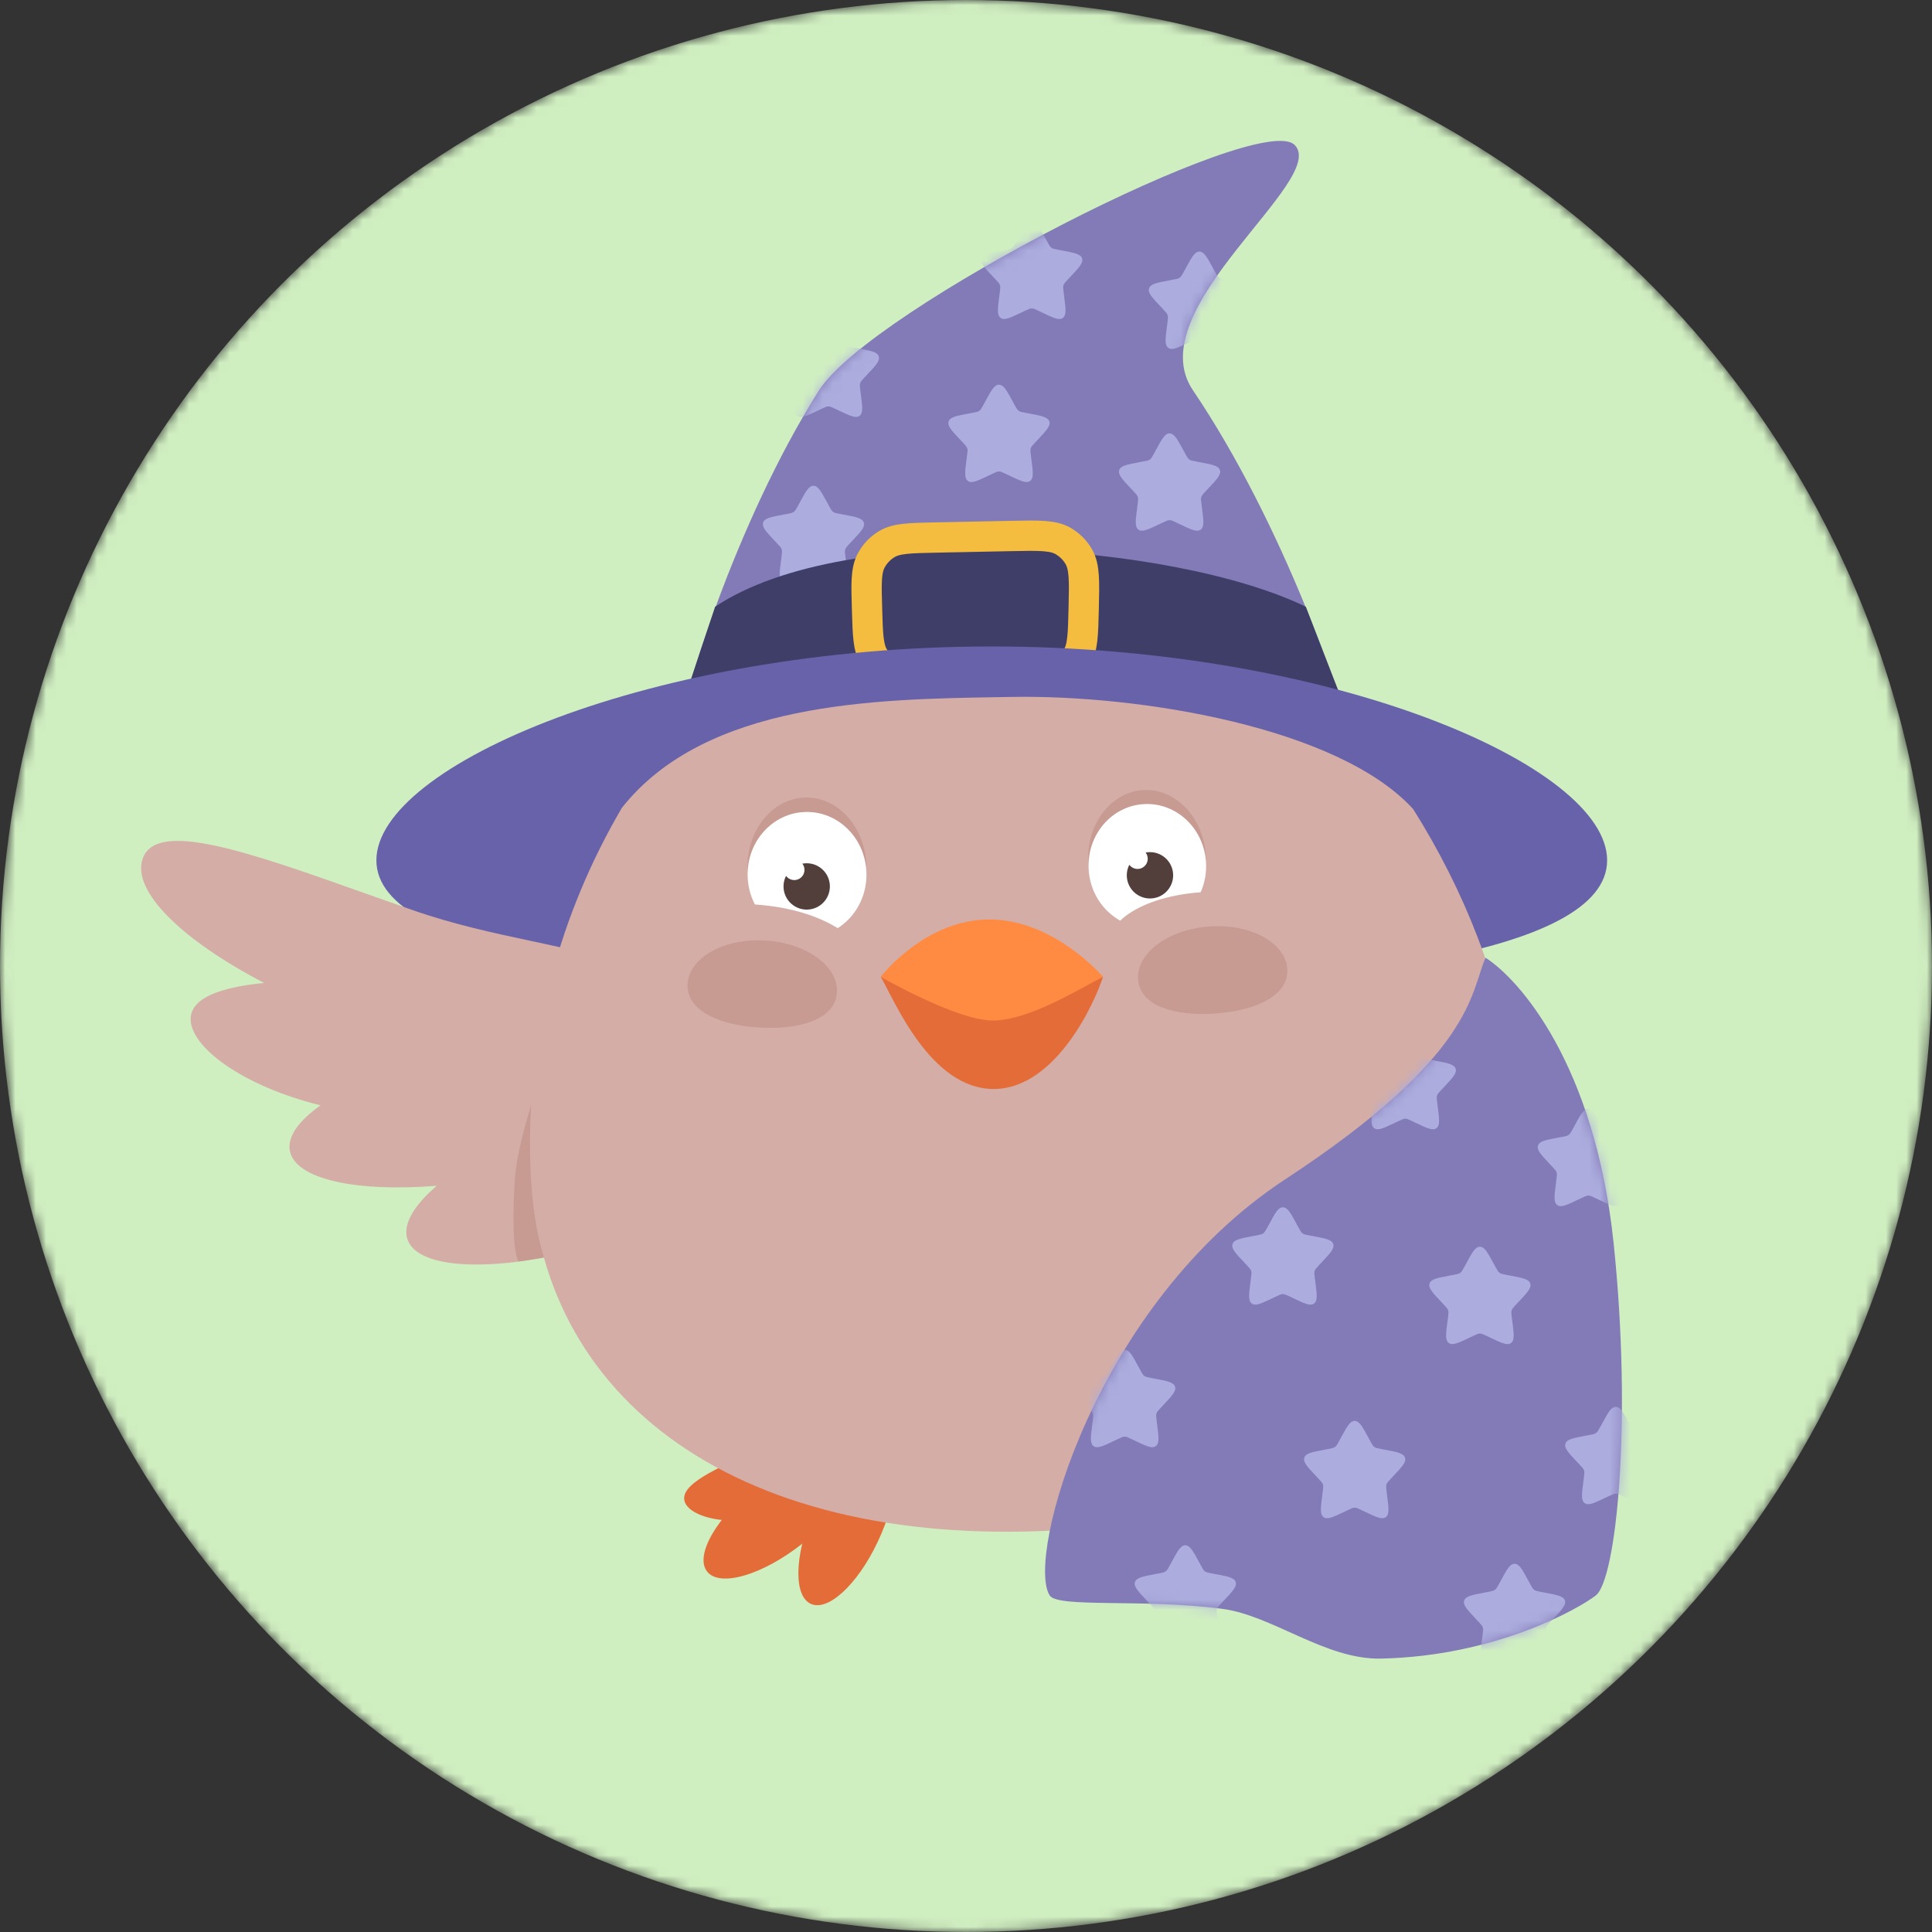 <svg width="189" height="189" viewBox="0 0 189 189" fill="none" xmlns="http://www.w3.org/2000/svg">
<rect x="0" y="0" width="189" height="189" fill="#333333" stroke="none"/>
<mask id="mask0_520_239" style="mask-type:alpha" maskUnits="userSpaceOnUse" x="0" y="0" width="189" height="189">
<circle cx="94.5" cy="94.5" r="94.5" fill="#D9D9D9"/>
</mask>
<g mask="url(#mask0_520_239)">
<circle cx="94.5" cy="94.5" r="94.5" fill="#D0EFC1"/>
<path d="M131.549 71.006C125.636 68.981 116.82 66.609 98.882 66.609C80.945 66.609 73.778 68.981 66.591 71.006C66.591 68.923 71.841 51.246 80.127 38.179C85.163 30.235 123.264 10.774 126.65 14.179C130.037 17.584 111.319 30.235 116.7 38.179C125.55 51.246 131.549 68.923 131.549 71.006Z" fill="#837BB7"/>
<mask id="mask1_520_239" style="mask-type:alpha" maskUnits="userSpaceOnUse" x="66" y="13" width="66" height="59">
<path d="M131.549 71.006C125.636 68.981 116.82 66.609 98.882 66.609C80.945 66.609 73.778 68.981 66.591 71.006C66.591 68.923 71.841 51.246 80.127 38.179C85.163 30.235 123.264 10.774 126.65 14.179C130.037 17.584 111.319 30.235 116.7 38.179C125.55 51.246 131.549 68.923 131.549 71.006Z" fill="#6762AA"/>
</mask>
<g mask="url(#mask1_520_239)">
<path d="M79.698 32.9C80.29 31.811 80.585 31.266 81.038 31.266C81.491 31.266 81.787 31.811 82.378 32.9L82.563 33.242C82.734 33.556 82.819 33.713 82.958 33.815C83.097 33.916 83.272 33.949 83.622 34.015L84.003 34.087C85.216 34.315 85.823 34.429 85.963 34.862C86.103 35.296 85.679 35.746 84.831 36.648L84.565 36.931C84.32 37.191 84.198 37.321 84.145 37.486C84.092 37.65 84.115 37.828 84.16 38.182L84.21 38.568C84.369 39.799 84.448 40.414 84.082 40.682C83.716 40.95 83.158 40.684 82.042 40.151L81.693 39.985C81.371 39.831 81.21 39.754 81.038 39.754C80.866 39.754 80.706 39.831 80.384 39.985L80.034 40.151C78.919 40.684 78.361 40.95 77.994 40.682C77.628 40.414 77.707 39.799 77.866 38.568L77.916 38.182C77.962 37.828 77.985 37.65 77.932 37.486C77.879 37.321 77.756 37.191 77.512 36.931L77.246 36.648C76.397 35.746 75.973 35.296 76.113 34.862C76.253 34.429 76.86 34.315 78.074 34.087L78.454 34.015C78.804 33.949 78.979 33.916 79.118 33.815C79.257 33.713 79.343 33.556 79.513 33.242L79.698 32.9Z" fill="#ACACDE"/>
<path d="M99.589 23.317C100.18 22.227 100.476 21.682 100.929 21.682C101.382 21.682 101.677 22.227 102.269 23.317L102.454 23.658C102.624 23.973 102.71 24.13 102.849 24.231C102.988 24.333 103.163 24.366 103.513 24.432L103.893 24.503C105.107 24.732 105.714 24.846 105.854 25.279C105.994 25.712 105.57 26.163 104.721 27.065L104.455 27.348C104.211 27.608 104.089 27.738 104.035 27.902C103.982 28.067 104.005 28.244 104.051 28.599L104.101 28.985C104.26 30.216 104.339 30.831 103.973 31.099C103.606 31.366 103.048 31.1 101.933 30.568L101.583 30.401C101.262 30.248 101.101 30.171 100.929 30.171C100.757 30.171 100.596 30.248 100.274 30.401L99.925 30.568C98.809 31.1 98.251 31.366 97.885 31.099C97.519 30.831 97.598 30.216 97.757 28.985L97.807 28.599C97.853 28.244 97.875 28.067 97.822 27.902C97.769 27.738 97.647 27.608 97.402 27.348L97.136 27.065C96.288 26.163 95.864 25.712 96.004 25.279C96.144 24.846 96.751 24.732 97.964 24.503L98.345 24.432C98.695 24.366 98.87 24.333 99.009 24.231C99.148 24.13 99.233 23.973 99.404 23.658L99.589 23.317Z" fill="#ACACDE"/>
<path d="M96.386 39.268C96.978 38.179 97.273 37.634 97.726 37.634C98.179 37.634 98.475 38.179 99.066 39.268L99.251 39.61C99.422 39.924 99.507 40.081 99.646 40.183C99.785 40.285 99.96 40.317 100.31 40.383L100.691 40.455C101.904 40.683 102.511 40.798 102.651 41.231C102.791 41.664 102.367 42.115 101.519 43.017L101.253 43.299C101.008 43.559 100.886 43.69 100.833 43.854C100.78 44.018 100.803 44.196 100.848 44.551L100.898 44.936C101.057 46.167 101.137 46.783 100.77 47.05C100.404 47.318 99.846 47.052 98.73 46.52L98.381 46.353C98.059 46.199 97.898 46.123 97.726 46.123C97.554 46.123 97.394 46.199 97.072 46.353L96.722 46.52C95.607 47.052 95.049 47.318 94.682 47.05C94.316 46.783 94.395 46.167 94.554 44.936L94.604 44.551C94.65 44.196 94.673 44.018 94.62 43.854C94.567 43.69 94.444 43.559 94.2 43.299L93.934 43.017C93.085 42.115 92.661 41.664 92.801 41.231C92.941 40.798 93.548 40.683 94.762 40.455L95.142 40.383C95.492 40.317 95.667 40.285 95.806 40.183C95.945 40.081 96.031 39.924 96.201 39.61L96.386 39.268Z" fill="#ACACDE"/>
<path d="M113.074 44.029C113.665 42.94 113.961 42.395 114.414 42.395C114.867 42.395 115.162 42.94 115.754 44.029L115.939 44.371C116.109 44.685 116.195 44.842 116.334 44.944C116.473 45.045 116.648 45.078 116.998 45.144L117.378 45.216C118.592 45.444 119.199 45.559 119.339 45.992C119.479 46.425 119.055 46.876 118.206 47.778L117.94 48.06C117.696 48.32 117.573 48.45 117.52 48.615C117.467 48.779 117.49 48.956 117.536 49.312L117.586 49.697C117.745 50.928 117.824 51.544 117.458 51.811C117.091 52.079 116.533 51.813 115.418 51.281L115.068 51.114C114.746 50.96 114.586 50.883 114.414 50.883C114.242 50.883 114.081 50.96 113.759 51.114L113.41 51.281C112.294 51.813 111.736 52.079 111.37 51.811C111.003 51.544 111.083 50.928 111.242 49.697L111.292 49.312C111.337 48.956 111.36 48.779 111.307 48.615C111.254 48.45 111.132 48.32 110.887 48.06L110.621 47.778C109.773 46.876 109.349 46.425 109.489 45.992C109.629 45.559 110.236 45.444 111.449 45.216L111.83 45.144C112.18 45.078 112.355 45.045 112.494 44.944C112.633 44.842 112.718 44.685 112.889 44.371L113.074 44.029Z" fill="#ACACDE"/>
<path d="M115.993 26.246C116.585 25.156 116.88 24.611 117.333 24.611C117.786 24.611 118.082 25.156 118.673 26.246L118.858 26.587C119.029 26.902 119.114 27.059 119.253 27.16C119.392 27.262 119.567 27.295 119.917 27.361L120.298 27.432C121.511 27.661 122.118 27.775 122.258 28.208C122.398 28.641 121.974 29.092 121.126 29.994L120.86 30.277C120.615 30.537 120.493 30.667 120.44 30.831C120.387 30.996 120.41 31.173 120.455 31.528L120.505 31.914C120.664 33.145 120.743 33.76 120.377 34.028C120.01 34.295 119.453 34.029 118.337 33.497L117.988 33.33C117.666 33.177 117.505 33.1 117.333 33.1C117.161 33.1 117 33.177 116.679 33.33L116.329 33.497C115.214 34.029 114.656 34.295 114.289 34.028C113.923 33.76 114.002 33.145 114.161 31.914L114.211 31.528C114.257 31.173 114.28 30.996 114.227 30.831C114.173 30.667 114.051 30.537 113.807 30.277L113.541 29.994C112.692 29.092 112.268 28.641 112.408 28.208C112.548 27.775 113.155 27.661 114.369 27.432L114.749 27.361C115.099 27.295 115.274 27.262 115.413 27.16C115.552 27.059 115.638 26.902 115.808 26.587L115.993 26.246Z" fill="#ACACDE"/>
<path d="M78.238 49.159C78.829 48.069 79.125 47.524 79.578 47.524C80.031 47.524 80.326 48.069 80.918 49.159L81.103 49.5C81.273 49.815 81.359 49.972 81.498 50.073C81.637 50.175 81.812 50.208 82.162 50.274L82.542 50.345C83.756 50.574 84.363 50.688 84.503 51.121C84.643 51.554 84.219 52.005 83.37 52.907L83.104 53.19C82.86 53.45 82.737 53.58 82.684 53.744C82.631 53.908 82.654 54.086 82.7 54.441L82.75 54.827C82.909 56.058 82.988 56.673 82.622 56.941C82.255 57.208 81.697 56.942 80.582 56.41L80.232 56.243C79.91 56.09 79.75 56.013 79.578 56.013C79.406 56.013 79.245 56.09 78.923 56.243L78.574 56.41C77.458 56.942 76.9 57.208 76.534 56.941C76.168 56.673 76.247 56.058 76.406 54.827L76.456 54.441C76.501 54.086 76.524 53.908 76.471 53.744C76.418 53.58 76.296 53.45 76.051 53.19L75.785 52.907C74.937 52.005 74.513 51.554 74.653 51.121C74.793 50.688 75.4 50.574 76.613 50.345L76.994 50.274C77.344 50.208 77.519 50.175 77.658 50.073C77.797 49.972 77.882 49.815 78.053 49.5L78.238 49.159Z" fill="#ACACDE"/>
</g>
<path d="M69.955 59.357C82.878 50.69 114.863 53.094 127.745 59.357L132.523 71.689H65.848L69.955 59.357Z" fill="#3F3E68"/>
<path d="M84.82 59.647C84.744 57.094 84.706 55.818 85.218 54.85C85.574 54.175 86.11 53.612 86.766 53.222C87.707 52.662 88.984 52.636 91.537 52.584L98.938 52.433C101.647 52.378 103.001 52.35 104.001 52.925C104.641 53.293 105.172 53.825 105.538 54.466C106.109 55.468 106.077 56.822 106.013 59.531V59.531C105.953 62.079 105.923 63.354 105.354 64.298C104.988 64.903 104.474 65.405 103.86 65.756C102.903 66.303 101.629 66.303 99.079 66.303L91.677 66.303C89.212 66.303 87.98 66.303 87.045 65.789C86.393 65.43 85.85 64.903 85.472 64.262C84.93 63.343 84.893 62.111 84.82 59.647V59.647Z" stroke="#F4BD3F" stroke-width="2.964"/>
<path d="M157.219 84.161C157.219 74.904 130.267 63.24 97.019 63.24C63.772 63.24 36.82 74.904 36.82 84.161C36.82 93.418 63.772 96.763 97.019 96.763C130.267 96.763 157.219 93.418 157.219 84.161Z" fill="#6762AA"/>
<ellipse cx="3.616" cy="8.962" rx="3.616" ry="8.962" transform="matrix(-0.619 -0.786 -0.786 0.619 85.5 145.485)" fill="#E36C39"/>
<ellipse cx="3.518" cy="8.687" rx="3.518" ry="8.687" transform="matrix(-0.952 -0.305 -0.391 0.92 89.617 142.047)" fill="#E36C39"/>
<ellipse cx="3.387" cy="8.953" rx="3.387" ry="8.953" transform="matrix(-0.842 -0.539 -0.556 0.831 94.19 135.234)" fill="#E36C39"/>
<path d="M74.443 141.672C69.996 143.686 66.368 145.253 66.999 146.953C67.63 148.653 72.575 149.658 77.022 147.644C81.468 145.629 84.562 142.618 83.93 140.918C83.299 139.217 78.89 139.657 74.443 141.672Z" fill="#E36C39"/>
<path fill-rule="evenodd" clip-rule="evenodd" d="M51.798 92.017C48.37 91.288 44.421 90.449 40.291 89.007C38.764 88.473 37.266 87.942 35.808 87.424L35.808 87.424C24.314 83.344 15.304 80.146 13.96 83.993C12.852 87.167 17.79 91.959 25.839 96.158C21.514 96.588 18.757 97.616 18.655 99.589C18.511 102.384 23.742 106.258 31.359 108.128C29.213 109.647 28.083 111.211 28.36 112.602C28.911 115.368 34.863 116.633 42.724 116.002C40.477 117.935 39.372 119.791 39.861 121.239C41.016 124.659 50.627 124.502 61.329 120.889C72.03 117.275 79.769 111.573 78.614 108.153C77.894 106.018 73.877 105.277 68.358 105.901C68.516 105.46 68.558 105.029 68.476 104.614C68.164 103.047 66.118 101.962 62.975 101.43C63.019 101.339 63.057 101.245 63.091 101.149C64.747 94.769 59.632 93.682 51.798 92.017Z" fill="#D4ADA6"/>
<path d="M53.294 104.078C52.194 110.238 51.269 117.221 53.26 123.003C53.26 123.003 51.757 123.259 50.736 123.41C50.194 122.565 50.103 118.904 50.392 115.064C50.682 111.224 53.294 104.078 53.294 104.078Z" fill="#C79A92"/>
<path fill-rule="evenodd" clip-rule="evenodd" d="M60.837 79.024C54.81 89.314 51.34 101.424 51.908 114.704C52.897 137.822 73.585 152.31 106.352 149.497C139.119 146.683 151.359 130.426 147.929 104.625C146.804 96.161 143.325 87.221 138.246 79.15C130.941 71.138 111.502 67.965 99.043 68.177C98.627 68.184 98.205 68.191 97.777 68.197C85.592 68.392 69.052 68.655 60.837 79.024Z" fill="#D4ADA6"/>
<ellipse cx="78.935" cy="84.844" rx="5.813" ry="6.825" transform="rotate(-1.182 78.935 84.844)" fill="#C79A92"/>
<ellipse cx="78.949" cy="85.549" rx="5.813" ry="6.119" transform="rotate(-1.182 78.949 85.549)" fill="white"/>
<path fill-rule="evenodd" clip-rule="evenodd" d="M77.591 88.554C78.606 89.287 80.023 89.057 80.756 88.042C81.488 87.026 81.259 85.609 80.243 84.877C79.717 84.497 79.082 84.376 78.492 84.489C78.755 84.829 78.775 85.315 78.511 85.682C78.189 86.128 77.566 86.229 77.119 85.907C77.031 85.844 76.957 85.769 76.897 85.686C76.396 86.666 76.671 87.891 77.591 88.554Z" fill="#523F3B"/>
<ellipse cx="112.208" cy="84.022" rx="5.751" ry="6.738" transform="rotate(-2.647 112.208 84.022)" fill="#C79A92"/>
<ellipse cx="112.239" cy="84.705" rx="5.751" ry="6.053" transform="rotate(-2.647 112.239 84.705)" fill="white"/>
<path fill-rule="evenodd" clip-rule="evenodd" d="M111.171 87.466C112.187 88.198 113.603 87.969 114.336 86.953C115.068 85.938 114.839 84.521 113.823 83.788C113.297 83.409 112.662 83.288 112.072 83.4C112.334 83.741 112.355 84.226 112.091 84.593C111.769 85.04 111.145 85.141 110.699 84.819C110.611 84.755 110.537 84.681 110.477 84.598C109.976 85.578 110.251 86.803 111.171 87.466Z" fill="#523F3B"/>
<ellipse cx="119.798" cy="93.089" rx="11.488" ry="5.834" transform="rotate(2.722 119.798 93.089)" fill="#D4ADA6"/>
<ellipse cx="73.234" cy="94.293" rx="11.488" ry="5.834" transform="rotate(2.722 73.234 94.293)" fill="#D4ADA6"/>
<path d="M81.873 97.081C81.728 99.657 78.387 100.751 74.355 100.524C70.323 100.297 67.125 98.837 67.27 96.26C67.415 93.684 70.801 91.779 74.834 92.006C78.866 92.232 82.017 94.505 81.873 97.081Z" fill="#C79A92"/>
<path d="M125.927 94.774C126.111 97.347 122.937 98.858 118.908 99.146C114.88 99.435 111.523 98.393 111.338 95.819C111.154 93.246 114.27 90.925 118.299 90.636C122.327 90.348 125.742 92.2 125.927 94.774Z" fill="#C79A92"/>
<path d="M86.165 95.565C89.448 95.112 103.429 94.604 107.895 95.56C107.27 97.658 103.411 106.531 97.208 106.531C91.005 106.531 87.489 97.836 86.165 95.565Z" fill="#E36C39"/>
<path d="M86.153 95.56C86.153 95.56 90.447 89.947 96.784 89.947C103.12 89.947 107.91 95.56 107.91 95.56C105.531 96.765 100.636 99.833 97.112 99.833C93.589 99.833 86.153 95.56 86.153 95.56Z" fill="#FF8B42"/>
<path d="M145.33 93.692C143.811 97.114 144.315 103.174 125.726 115.369C107.137 127.564 100.306 152.387 102.692 156.082C103.493 157.322 112.001 156.37 119.607 157.392C124.495 158.049 129.683 162.367 135.072 162.254C146.301 162.019 154.398 157.396 156.106 156.082C158.114 154.537 159.693 139.217 157.857 121.639C156.021 104.061 148.587 95.777 145.33 93.692Z" fill="#837BB7"/>
<mask id="mask2_520_239" style="mask-type:alpha" maskUnits="userSpaceOnUse" x="102" y="93" width="57" height="70">
<path d="M145.347 93.624C144.033 96.752 144.315 103.174 125.726 115.369C107.137 127.564 100.306 152.387 102.692 156.082C103.493 157.322 112.001 156.37 119.607 157.392C124.495 158.049 129.683 162.367 135.072 162.254C146.301 162.019 154.398 157.396 156.106 156.082C158.114 154.537 159.693 139.217 157.857 121.639C156.021 104.061 148.35 95.626 145.347 93.624Z" fill="#6762AA"/>
</mask>
<g mask="url(#mask2_520_239)">
<path d="M136.134 102.584C136.726 101.495 137.021 100.95 137.474 100.95C137.927 100.95 138.223 101.495 138.814 102.584L138.999 102.926C139.17 103.24 139.255 103.397 139.394 103.499C139.533 103.601 139.708 103.633 140.058 103.699L140.439 103.771C141.652 103.999 142.259 104.114 142.399 104.547C142.539 104.98 142.115 105.431 141.267 106.333L141.001 106.615C140.756 106.875 140.634 107.005 140.581 107.17C140.528 107.334 140.551 107.512 140.596 107.867L140.646 108.252C140.805 109.483 140.885 110.099 140.518 110.366C140.152 110.634 139.594 110.368 138.478 109.836L138.129 109.669C137.807 109.515 137.646 109.439 137.474 109.439C137.302 109.439 137.142 109.515 136.82 109.669L136.47 109.836C135.355 110.368 134.797 110.634 134.43 110.366C134.064 110.099 134.143 109.483 134.302 108.252L134.352 107.867C134.398 107.512 134.421 107.334 134.368 107.17C134.315 107.005 134.192 106.875 133.948 106.615L133.682 106.333C132.833 105.431 132.409 104.98 132.549 104.547C132.689 104.114 133.296 103.999 134.51 103.771L134.89 103.699C135.24 103.633 135.415 103.601 135.554 103.499C135.693 103.397 135.779 103.24 135.949 102.926L136.134 102.584Z" fill="#ACACDE"/>
<path d="M124.161 119.741C124.752 118.651 125.048 118.106 125.501 118.106C125.954 118.106 126.249 118.651 126.84 119.741L127.026 120.082C127.196 120.397 127.282 120.554 127.421 120.655C127.56 120.757 127.735 120.79 128.085 120.856L128.465 120.927C129.679 121.156 130.286 121.27 130.426 121.703C130.566 122.136 130.141 122.587 129.293 123.489L129.027 123.772C128.783 124.032 128.66 124.162 128.607 124.326C128.554 124.491 128.577 124.668 128.623 125.023L128.673 125.409C128.831 126.64 128.911 127.255 128.544 127.523C128.178 127.791 127.62 127.524 126.505 126.992L126.155 126.825C125.833 126.672 125.673 126.595 125.501 126.595C125.329 126.595 125.168 126.672 124.846 126.825L124.497 126.992C123.381 127.524 122.823 127.791 122.457 127.523C122.09 127.255 122.17 126.64 122.329 125.409L122.378 125.023C122.424 124.668 122.447 124.491 122.394 124.326C122.341 124.162 122.219 124.032 121.974 123.772L121.708 123.489C120.86 122.587 120.436 122.136 120.576 121.703C120.716 121.27 121.322 121.156 122.536 120.927L122.917 120.856C123.267 120.79 123.442 120.757 123.581 120.655C123.72 120.554 123.805 120.397 123.976 120.083L124.161 119.741Z" fill="#ACACDE"/>
<path d="M108.684 133.687C109.275 132.598 109.571 132.053 110.024 132.053C110.477 132.053 110.773 132.598 111.364 133.687L111.549 134.029C111.72 134.343 111.805 134.5 111.944 134.602C112.083 134.703 112.258 134.736 112.608 134.802L112.989 134.874C114.202 135.102 114.809 135.217 114.949 135.65C115.089 136.083 114.665 136.534 113.817 137.436L113.551 137.718C113.306 137.978 113.184 138.108 113.131 138.273C113.078 138.437 113.1 138.615 113.146 138.97L113.196 139.355C113.355 140.586 113.434 141.202 113.068 141.469C112.701 141.737 112.144 141.471 111.028 140.939L110.679 140.772C110.357 140.618 110.196 140.541 110.024 140.541C109.852 140.541 109.691 140.618 109.37 140.772L109.02 140.939C107.904 141.471 107.347 141.737 106.98 141.469C106.614 141.202 106.693 140.586 106.852 139.355L106.902 138.97C106.948 138.615 106.971 138.437 106.918 138.273C106.864 138.108 106.742 137.978 106.497 137.718L106.232 137.436C105.383 136.534 104.959 136.083 105.099 135.65C105.239 135.217 105.846 135.102 107.06 134.874L107.44 134.802C107.79 134.736 107.965 134.703 108.104 134.602C108.243 134.5 108.328 134.343 108.499 134.029L108.684 133.687Z" fill="#ACACDE"/>
<path d="M143.433 123.6C144.024 122.51 144.32 121.965 144.773 121.965C145.226 121.965 145.522 122.51 146.113 123.6L146.298 123.941C146.469 124.256 146.554 124.413 146.693 124.514C146.832 124.616 147.007 124.649 147.357 124.715L147.738 124.786C148.951 125.015 149.558 125.129 149.698 125.562C149.838 125.995 149.414 126.446 148.566 127.348L148.3 127.631C148.055 127.891 147.933 128.021 147.88 128.185C147.827 128.35 147.849 128.527 147.895 128.882L147.945 129.268C148.104 130.499 148.183 131.114 147.817 131.382C147.45 131.649 146.893 131.383 145.777 130.851L145.428 130.684C145.106 130.531 144.945 130.454 144.773 130.454C144.601 130.454 144.44 130.531 144.119 130.684L143.769 130.851C142.654 131.383 142.096 131.649 141.729 131.382C141.363 131.114 141.442 130.499 141.601 129.268L141.651 128.882C141.697 128.527 141.72 128.35 141.667 128.185C141.613 128.021 141.491 127.891 141.246 127.631L140.981 127.348C140.132 126.446 139.708 125.995 139.848 125.562C139.988 125.129 140.595 125.015 141.809 124.786L142.189 124.715C142.539 124.649 142.714 124.616 142.853 124.514C142.992 124.413 143.077 124.256 143.248 123.941L143.433 123.6Z" fill="#ACACDE"/>
<path d="M154.043 110.105C154.634 109.016 154.93 108.471 155.383 108.471C155.836 108.471 156.132 109.016 156.723 110.105L156.908 110.447C157.079 110.761 157.164 110.918 157.303 111.02C157.442 111.121 157.617 111.154 157.967 111.22L158.347 111.292C159.561 111.52 160.168 111.634 160.308 112.067C160.448 112.501 160.024 112.951 159.175 113.853L158.91 114.136C158.665 114.396 158.543 114.526 158.49 114.691C158.436 114.855 158.459 115.032 158.505 115.387L158.555 115.773C158.714 117.004 158.793 117.619 158.427 117.887C158.06 118.155 157.503 117.889 156.387 117.356L156.037 117.19C155.716 117.036 155.555 116.959 155.383 116.959C155.211 116.959 155.05 117.036 154.729 117.19L154.379 117.356C153.263 117.889 152.706 118.155 152.339 117.887C151.973 117.619 152.052 117.004 152.211 115.773L152.261 115.387C152.307 115.032 152.33 114.855 152.276 114.691C152.223 114.526 152.101 114.396 151.856 114.136L151.59 113.853C150.742 112.951 150.318 112.501 150.458 112.067C150.598 111.634 151.205 111.52 152.418 111.292L152.799 111.22C153.149 111.154 153.324 111.121 153.463 111.02C153.602 110.918 153.687 110.761 153.858 110.447L154.043 110.105Z" fill="#ACACDE"/>
<path d="M156.727 139.264C157.318 138.174 157.614 137.629 158.067 137.629C158.52 137.629 158.815 138.174 159.406 139.264L159.592 139.605C159.762 139.919 159.847 140.076 159.987 140.178C160.126 140.28 160.301 140.313 160.651 140.378L161.031 140.45C162.245 140.678 162.852 140.793 162.992 141.226C163.132 141.659 162.707 142.11 161.859 143.012L161.593 143.294C161.349 143.555 161.226 143.685 161.173 143.849C161.12 144.013 161.143 144.191 161.189 144.546L161.239 144.932C161.397 146.162 161.477 146.778 161.11 147.045C160.744 147.313 160.186 147.047 159.071 146.515L158.721 146.348C158.399 146.194 158.238 146.118 158.067 146.118C157.895 146.118 157.734 146.194 157.412 146.348L157.062 146.515C155.947 147.047 155.389 147.313 155.023 147.045C154.656 146.778 154.736 146.162 154.895 144.932L154.944 144.546C154.99 144.191 155.013 144.013 154.96 143.849C154.907 143.685 154.785 143.555 154.54 143.294L154.274 143.012C153.426 142.11 153.002 141.659 153.142 141.226C153.282 140.793 153.888 140.678 155.102 140.45L155.483 140.378C155.833 140.313 156.008 140.28 156.147 140.178C156.286 140.076 156.371 139.919 156.541 139.605L156.727 139.264Z" fill="#ACACDE"/>
<path d="M131.183 140.635C131.774 139.546 132.07 139.001 132.523 139.001C132.976 139.001 133.272 139.546 133.863 140.635L134.048 140.977C134.219 141.291 134.304 141.448 134.443 141.55C134.582 141.652 134.757 141.684 135.107 141.75L135.488 141.822C136.701 142.05 137.308 142.165 137.448 142.598C137.588 143.031 137.164 143.482 136.316 144.384L136.05 144.666C135.805 144.926 135.683 145.057 135.63 145.221C135.577 145.385 135.599 145.563 135.645 145.918L135.695 146.303C135.854 147.534 135.933 148.15 135.567 148.417C135.2 148.685 134.643 148.419 133.527 147.887L133.178 147.72C132.856 147.566 132.695 147.49 132.523 147.49C132.351 147.49 132.19 147.566 131.869 147.72L131.519 147.887C130.404 148.419 129.846 148.685 129.479 148.417C129.113 148.15 129.192 147.534 129.351 146.303L129.401 145.918C129.447 145.563 129.47 145.385 129.417 145.221C129.363 145.057 129.241 144.926 128.996 144.666L128.731 144.384C127.882 143.482 127.458 143.031 127.598 142.598C127.738 142.165 128.345 142.05 129.559 141.822L129.939 141.75C130.289 141.684 130.464 141.652 130.603 141.55C130.742 141.448 130.827 141.291 130.998 140.977L131.183 140.635Z" fill="#ACACDE"/>
<path d="M114.615 152.805C115.206 151.715 115.502 151.17 115.955 151.17C116.408 151.17 116.703 151.715 117.295 152.805L117.48 153.146C117.65 153.461 117.736 153.618 117.875 153.719C118.014 153.821 118.189 153.854 118.539 153.92L118.919 153.991C120.133 154.22 120.74 154.334 120.88 154.767C121.02 155.2 120.596 155.651 119.747 156.553L119.481 156.836C119.237 157.096 119.114 157.226 119.061 157.39C119.008 157.555 119.031 157.732 119.077 158.087L119.127 158.473C119.286 159.704 119.365 160.319 118.999 160.587C118.632 160.854 118.074 160.588 116.959 160.056L116.609 159.889C116.287 159.736 116.127 159.659 115.955 159.659C115.783 159.659 115.622 159.736 115.3 159.889L114.951 160.056C113.835 160.588 113.277 160.854 112.911 160.587C112.544 160.319 112.624 159.704 112.783 158.473L112.833 158.087C112.878 157.732 112.901 157.555 112.848 157.39C112.795 157.226 112.673 157.096 112.428 156.836L112.162 156.553C111.314 155.651 110.89 155.2 111.03 154.767C111.17 154.334 111.777 154.22 112.99 153.991L113.371 153.92C113.721 153.854 113.896 153.821 114.035 153.719C114.174 153.618 114.259 153.461 114.43 153.146L114.615 152.805Z" fill="#ACACDE"/>
<path d="M146.824 154.615C147.415 153.525 147.711 152.98 148.164 152.98C148.617 152.98 148.912 153.525 149.504 154.615L149.689 154.956C149.859 155.271 149.945 155.428 150.084 155.529C150.223 155.631 150.398 155.664 150.748 155.73L151.128 155.801C152.342 156.03 152.949 156.144 153.089 156.577C153.229 157.01 152.805 157.461 151.956 158.363L151.69 158.646C151.446 158.906 151.323 159.036 151.27 159.2C151.217 159.365 151.24 159.542 151.286 159.897L151.336 160.283C151.495 161.514 151.574 162.129 151.208 162.397C150.841 162.664 150.283 162.398 149.168 161.866L148.818 161.699C148.496 161.546 148.336 161.469 148.164 161.469C147.992 161.469 147.831 161.546 147.509 161.699L147.16 161.866C146.044 162.398 145.486 162.664 145.12 162.397C144.753 162.129 144.833 161.514 144.992 160.283L145.042 159.897C145.087 159.542 145.11 159.365 145.057 159.2C145.004 159.036 144.882 158.906 144.637 158.646L144.371 158.363C143.523 157.461 143.099 157.01 143.239 156.577C143.379 156.144 143.986 156.03 145.199 155.801L145.58 155.73C145.93 155.664 146.105 155.631 146.244 155.529C146.383 155.428 146.468 155.271 146.639 154.956L146.824 154.615Z" fill="#ACACDE"/>
</g>
</g>
</svg>
